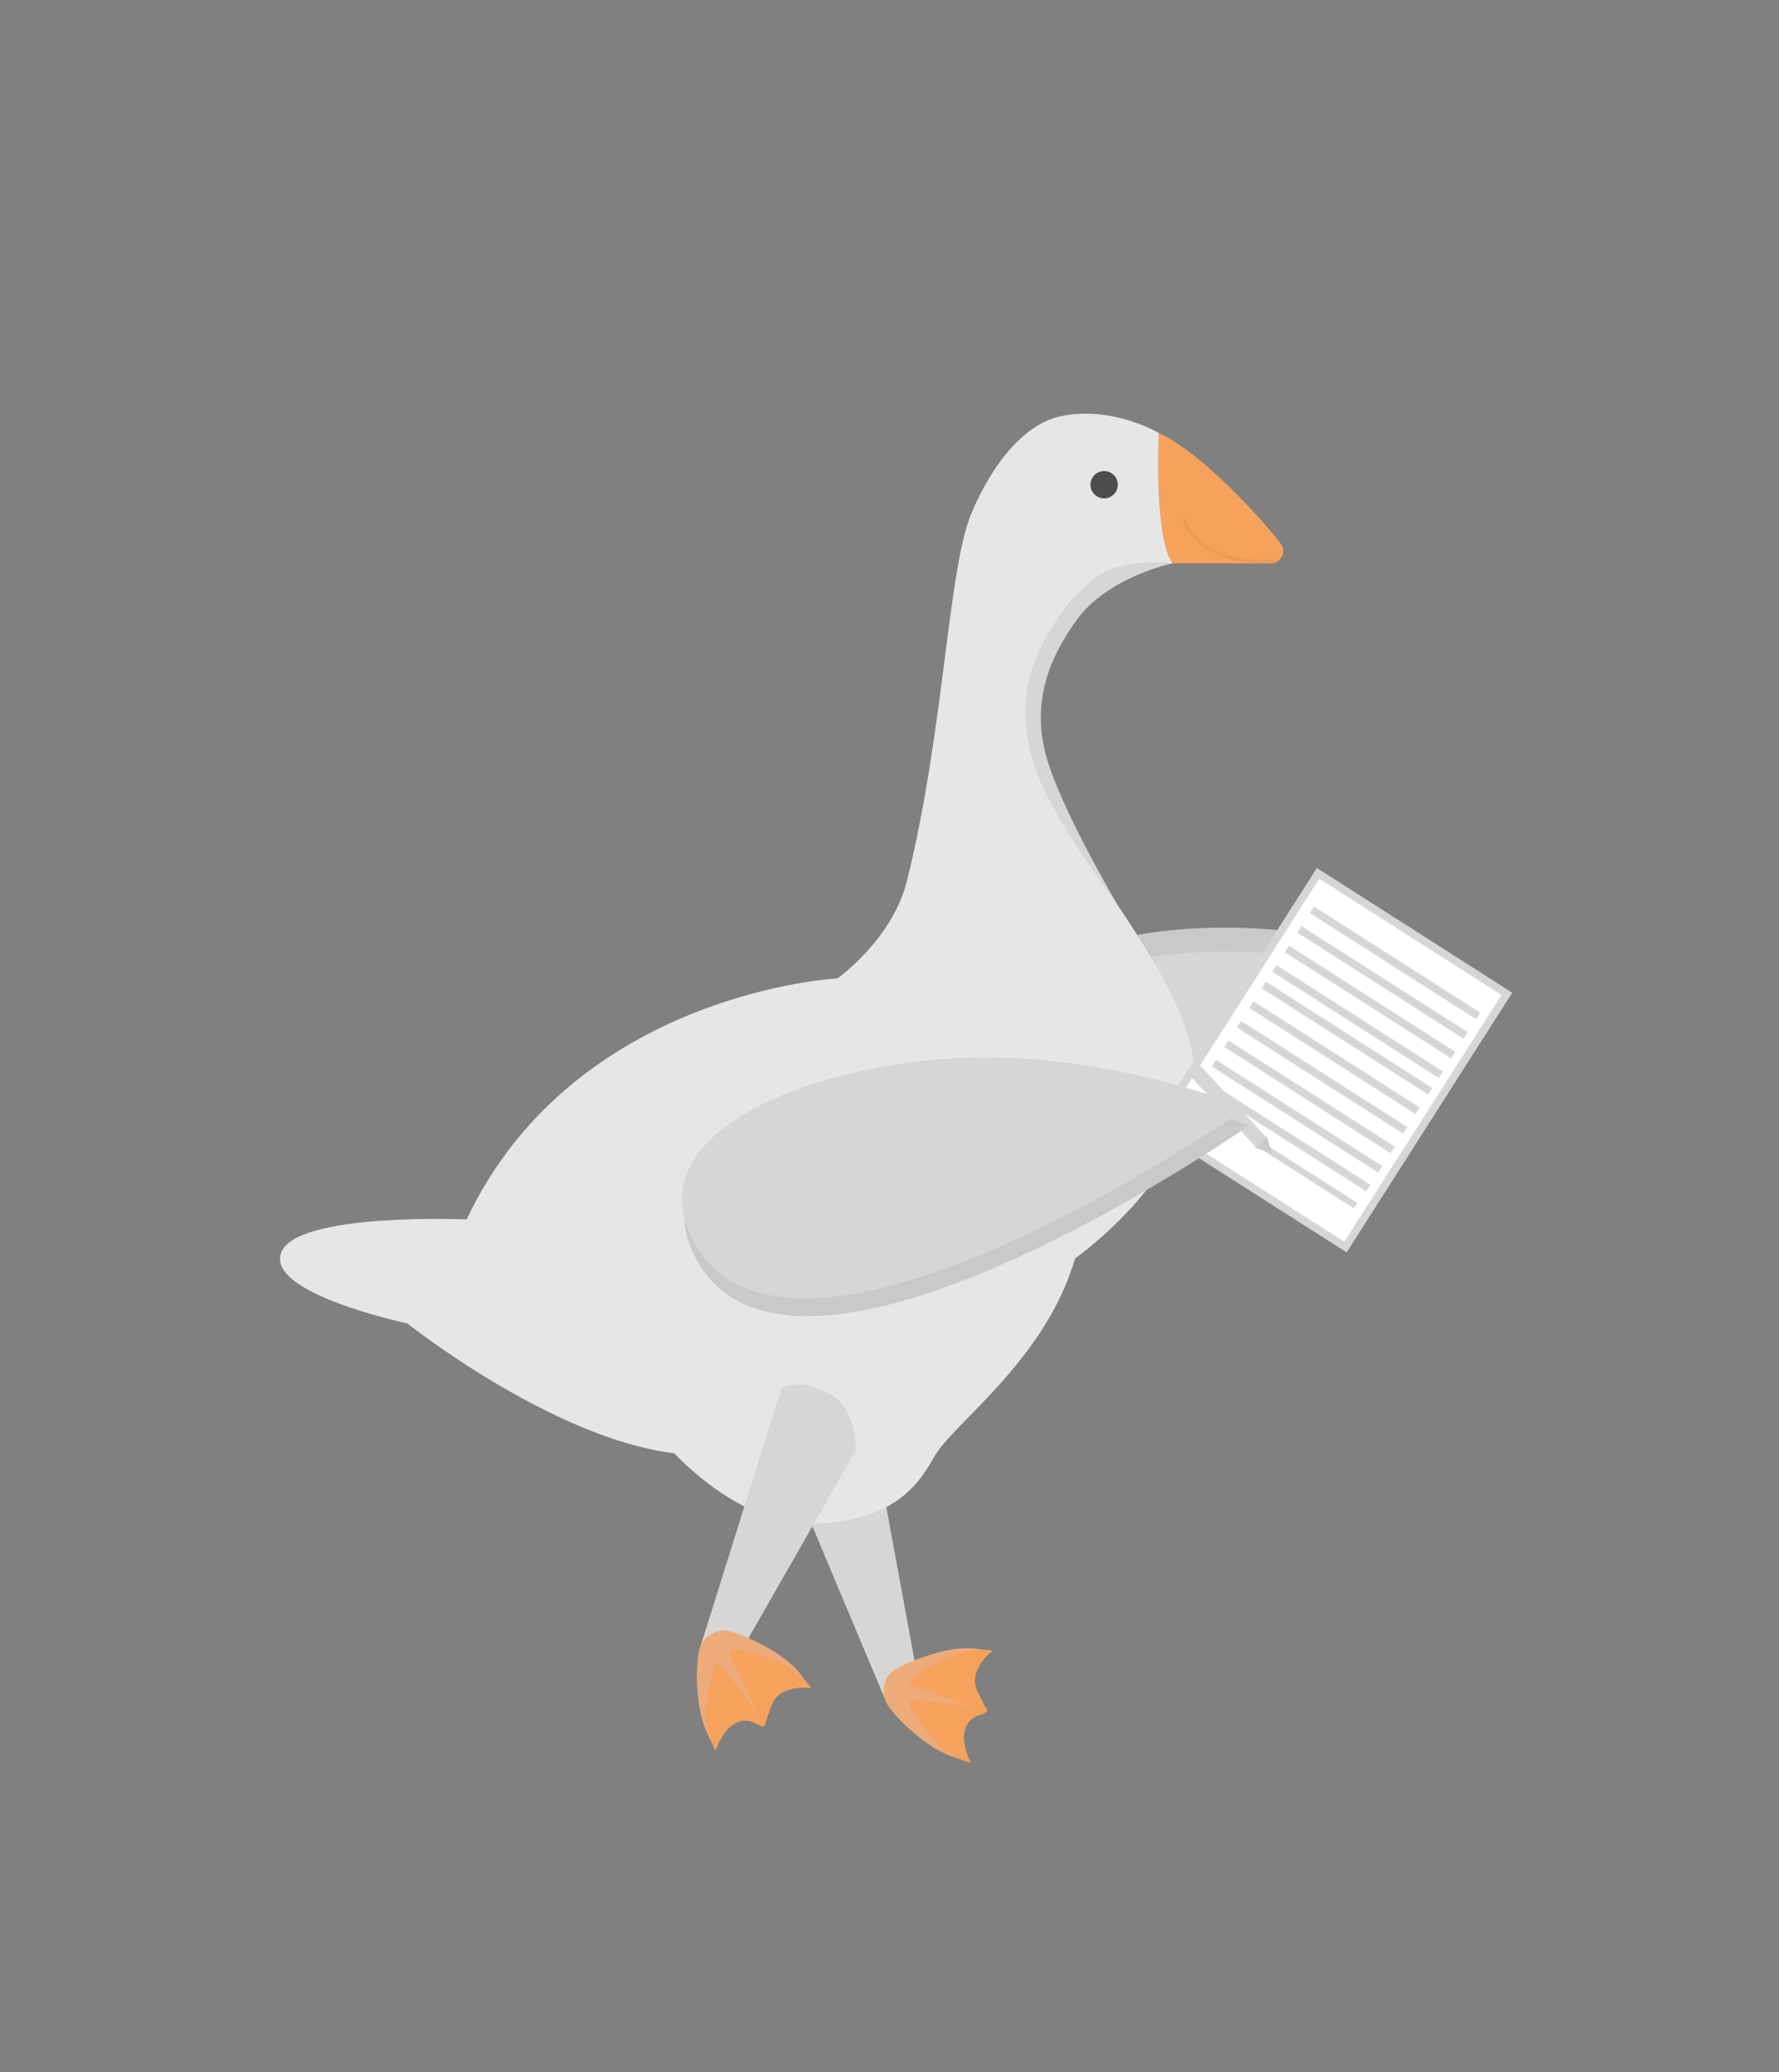 <?xml version="1.0" encoding="UTF-8"?>
<svg xmlns="http://www.w3.org/2000/svg" version="1.1" viewBox="0 0 1412.82 1644.7">
  <rect x="0" y="0" width="1412.82" height="1644.7" fill="#808080" stroke="none"/>
  <defs>
    <style>
      .cls-1, .cls-2 {
        fill: none;
      }

      .cls-3 {
        fill: #d7d6d5;
      }

      .cls-4 {
        fill: #e7e6e6;
      }

      .cls-5 {
        fill: #edab7a;
      }

      .cls-2 {
        stroke: #f09854;
        stroke-linecap: round;
        stroke-linejoin: round;
        stroke-width: 2.43px;
      }

      .cls-6 {
        fill: #fff;
        stroke: #d7d6d5;
        stroke-miterlimit: 10;
        stroke-width: 6.15px;
      }

      .cls-7 {
        fill: #4e4d4d;
      }

      .cls-8 {
        fill: #cac9c9;
      }

      .cls-9 {
        fill: #f5a25d;
      }
    </style>
  </defs>
  <!-- Generator: Adobe Illustrator 28.7.1, SVG Export Plug-In . SVG Version: 1.2.0 Build 142)  -->
  <g>
    <g id="Layer_1">
      <g>
        <g>
          <path class="cls-8" d="M1054.52,743.64s-227.14,230.54-302,133.19c-39.7-51.63,37.88-105.03,120.83-128.1,88.79-24.69,181.16-5.09,181.16-5.09Z"/>
          <path class="cls-3" d="M1056.58,762.63s-227.14,230.54-302,133.19c-39.7-51.63,37.88-105.03,120.83-128.1,88.79-24.69,181.16-5.09,181.16-5.09Z"/>
        </g>
        <polygon class="cls-3" points="617.3 1145.08 702.47 1347.74 731.75 1347.74 694.49 1145.08 617.3 1145.08"/>
        <g>
          <path class="cls-5" d="M784.12,1309.73c-2.32.1-4.65.16-6.97.32-6.62.46-12.72,2.71-18.72,5.36-7.81,3.45-15.27,7.5-21.94,12.86-1.33,1.07-2.52,2.69-3.04,4.29-.79,2.45.83,4.8,3.57,5.77,9.79,3.48,19.61,6.9,29.42,10.34,5.94,2.08,8.74,3.83,14.68,5.92.48.17.71,1.58,1.67,2.06-17.37-1.4-30.81-3.55-47.59-4.94-2.34-.19-4.41.06-5.89,2.09-1.55,2.13-1.11,4.27,0,6.42,3.55,6.85,8.01,13.08,13.13,18.81,9.72,10.88,11.39,12.05,25,18.69-10.15-2.72-19.29-6.23-27.49-11.69-12.37-8.25-23.49-17.97-32.78-29.66-3.86-4.85-6.22-10.26-5.46-16.62.9-7.59,5.22-12.94,11.82-16.21,6.24-3.09,12.67-5.89,19.24-8.19,13.02-4.57,27.38-8.21,41.33-6.89,2.51.24,10,1.27,10,1.27Z"/>
          <path class="cls-9" d="M726.49,1349.25c-1.37-.11-3.58.27-4.05,1.15-.61,1.14-.38,3.34.39,4.49,4.87,7.3,9.68,14.67,15.1,21.55,7.05,8.95,15.56,16.28,26.4,20.46,2.06.8,4.16,1.49,6.79,2.43-.76-1.53-1.26-2.39-1.64-3.3-6.49-15.82-5.87-30.64,9.28-35.06,8.79-2.57,3.87-5.34,3.87-5.34,0,0-35.99-4.71-56.15-6.38Z"/>
          <path class="cls-9" d="M788.52,1309.97c-1.59,1.4-2.87,2.46-4.08,3.6-4.34,4.07-7.35,8.99-9.25,14.62-2.06,6.11-.54,11.76,2.45,17.06,2.58,4.57,3.18,7.06,6.4,12.1-4.52-1.5-6.12-.97-10.11-2.33-15.84-5.4-31.68-10.82-47.52-16.24-.18-.06-.39-.07-.53-.18-1.2-.92-3.25-1.76-3.37-2.82-.15-1.29.99-3.17,2.14-4.1,8.78-7.09,18.72-12.19,29.01-16.7,9.03-3.96,18.4-5.94,28.26-5.51,2.05.09,4.1.3,6.61.49Z"/>
        </g>
        <path id="path4" class="cls-9" d="M1009.43,447.12h-78.29c-14.92-21.71-10.85-103.45-10.85-103.45h0c38.31,17.33,93.19,81.78,97.6,88.94h0c3.67,6.48-1.01,14.51-8.46,14.51Z"/>
        <path class="cls-4" d="M905.93,447.91l25.21-.8c-4.27-6.21-6.98-17.33-8.68-30.05-4.24-31.74-2.17-73.4-2.17-73.4,0,0-35.39-21.18-75.98-13.73-44.81,8.23-69.95,71.13-72,75.6-19.64,42.93-21.9,173.03-52.11,293.87-11.54,46.16-55,77.1-55,77.1,0,0-209.19,10.8-294.63,191.34,0,0-135.53-5.89-147.32,26.52-11.79,32.41,100.17,55.98,100.17,55.98,0,0,114.91,91.34,212.14,103.12,0,0,53.03,58.93,111.96,55.98,58.93-2.95,79.55-26.52,94.28-53.03,14.73-26.52,88.39-76.5,111.96-157.57,0,0,114.91-80.66,91.34-170.73-23.57-90.07-140.11-192.89-128.18-268.62,17.7-112.36,89.01-111.56,89.01-111.56Z"/>
        <circle id="circle8" class="cls-7" cx="876.87" cy="384.7" r="10.85"/>
        <path class="cls-2" d="M1010.1,445.08s-55.17,6.14-70.15-33.2"/>
        <path class="cls-3" d="M620.72,1101.33l-65.77,209.76,22.36,18.9,102.36-178.83s.83-31.75-18.79-43.53c-25.15-15.11-40.17-6.3-40.17-6.3Z"/>
        <g>
          <path class="cls-5" d="M641.59,1336.58c-1.69-1.6-3.35-3.23-5.09-4.78-4.93-4.43-10.8-7.25-16.88-9.71-7.91-3.2-16.01-5.74-24.5-6.8-1.69-.21-3.69.06-5.2.81-2.3,1.14-2.86,3.94-1.66,6.58,4.32,9.45,8.69,18.88,13.05,28.32,2.64,5.72,3.34,8.94,5.97,14.66.21.46-.64,1.61-.32,2.64-11.09-13.45-18.9-24.59-29.58-37.6-1.49-1.81-3.12-3.12-5.6-2.77-2.6.37-3.84,2.17-4.61,4.47-2.45,7.32-3.81,14.85-4.36,22.52-1.04,14.55-.73,16.57,3.98,30.96-5.11-9.18-8.96-18.19-10.74-27.87-2.69-14.62-3.45-29.38-1.52-44.18.8-6.14,3.04-11.6,8.14-15.49,6.08-4.63,12.92-5.26,19.87-2.79,6.56,2.33,13.05,5,19.27,8.11,12.34,6.17,24.95,13.95,33.71,24.88,1.58,1.97,6.05,8.07,6.05,8.07Z"/>
          <path class="cls-9" d="M573.1,1322.71c-.87-1.06-2.69-2.38-3.64-2.1-1.24.35-2.66,2.06-2.95,3.4-1.85,8.58-3.79,17.16-4.96,25.85-1.52,11.29-.86,22.5,3.69,33.19.86,2.03,1.83,4.03,2.98,6.57.57-1.61.83-2.57,1.23-3.47,6.85-15.67,17.91-25.54,31.63-17.74,7.96,4.52,6.53-.93,6.53-.93,0,0-21.67-29.12-34.51-44.76Z"/>
          <path class="cls-9" d="M644.48,1339.91c-2.11-.17-3.77-.35-5.42-.42-5.95-.28-11.58.98-16.94,3.54-5.82,2.77-8.82,7.8-10.54,13.64-1.48,5.03-2.85,7.2-4.23,13.02-2.07-4.29-3.56-5.07-5.36-8.88-7.15-15.14-14.28-30.28-21.42-45.42-.08-.17-.22-.33-.24-.51-.18-1.51-1-3.56-.33-4.38.82-1,2.97-1.49,4.43-1.32,11.2,1.37,21.78,4.95,32.19,9.2,9.13,3.73,17.07,9.08,23.62,16.45,1.36,1.54,2.64,3.15,4.25,5.09Z"/>
        </g>
        <path class="cls-3" d="M931.14,447.12s-51.62,10.74-76.29,45.22c-21.61,30.2-37.93,67.14-21.61,115.64,14.5,43.1,54.48,110.52,54.48,110.52,0,0-50.39-66.92-64.38-105.22-12.39-33.92-11.74-64.96.05-92.95,11.79-27.99,36.92-57.36,53.06-65.95,21.71-11.55,54.69-7.25,54.69-7.25Z"/>
        <rect class="cls-6" x="968.77" y="722.25" width="177.89" height="238.38" transform="translate(1496.7 2119.75) rotate(-147.46)"/>
        <rect class="cls-3" x="1029.64" y="761.08" width="156.57" height="6.14" transform="translate(1630.81 2004.31) rotate(-147.46)"/>
        <rect class="cls-3" x="1019.73" y="776.61" width="156.57" height="6.14" transform="translate(1604.19 2027.61) rotate(-147.46)"/>
        <rect class="cls-3" x="1009.81" y="792.14" width="156.57" height="6.14" transform="translate(1577.56 2050.9) rotate(-147.46)"/>
        <rect class="cls-3" x="999.9" y="807.68" width="156.57" height="6.14" transform="translate(1550.94 2074.2) rotate(-147.46)"/>
        <rect class="cls-3" x="991.51" y="820.82" width="156.57" height="6.14" transform="translate(1528.41 2093.91) rotate(-147.46)"/>
        <rect class="cls-3" x="981.6" y="836.35" width="156.57" height="6.14" transform="translate(1501.78 2117.2) rotate(-147.46)"/>
        <rect class="cls-3" x="971.69" y="851.89" width="156.57" height="6.14" transform="translate(1475.16 2140.5) rotate(-147.46)"/>
        <rect class="cls-3" x="961.78" y="867.42" width="156.57" height="6.14" transform="translate(1448.54 2163.8) rotate(-147.46)"/>
        <rect class="cls-3" x="951.92" y="882.86" width="156.57" height="6.14" transform="translate(1422.07 2186.95) rotate(-147.46)"/>
        <rect class="cls-3" x="942.43" y="897.73" width="156.57" height="6.14" transform="translate(1396.58 2209.25) rotate(-147.46)"/>
        <rect class="cls-3" x="998.35" y="931.48" width="84.93" height="5.07" transform="translate(1415.75 2281.26) rotate(-147.46)"/>
        <g>
          <rect class="cls-3" x="935.33" y="873.17" width="81.46" height="11.43" rx="3.22" ry="3.22" transform="translate(990.19 2192.24) rotate(-132.62)"/>
          <polygon class="cls-8" points="996.98 910.9 1010.33 915.7 1006.23 902.39 996.98 910.9"/>
        </g>
        <g>
          <path class="cls-8" d="M991.82,893.38s-363.57,253.74-440.05,103.9c-40.57-79.47,77.28-132,194.77-142.33,125.76-11.06,245.28,38.43,245.28,38.43Z"/>
          <path class="cls-3" d="M989.84,879.31s-363.57,253.74-440.05,103.9c-40.57-79.47,77.28-132,194.77-142.33,125.76-11.06,245.28,38.43,245.28,38.43Z"/>
        </g>
      </g>
      <rect class="cls-1" x="374.65" y="116.56" width="751.31" height="1254.08" transform="translate(1500.61 1487.2) rotate(-180)"/>
    </g>
  </g>
</svg>